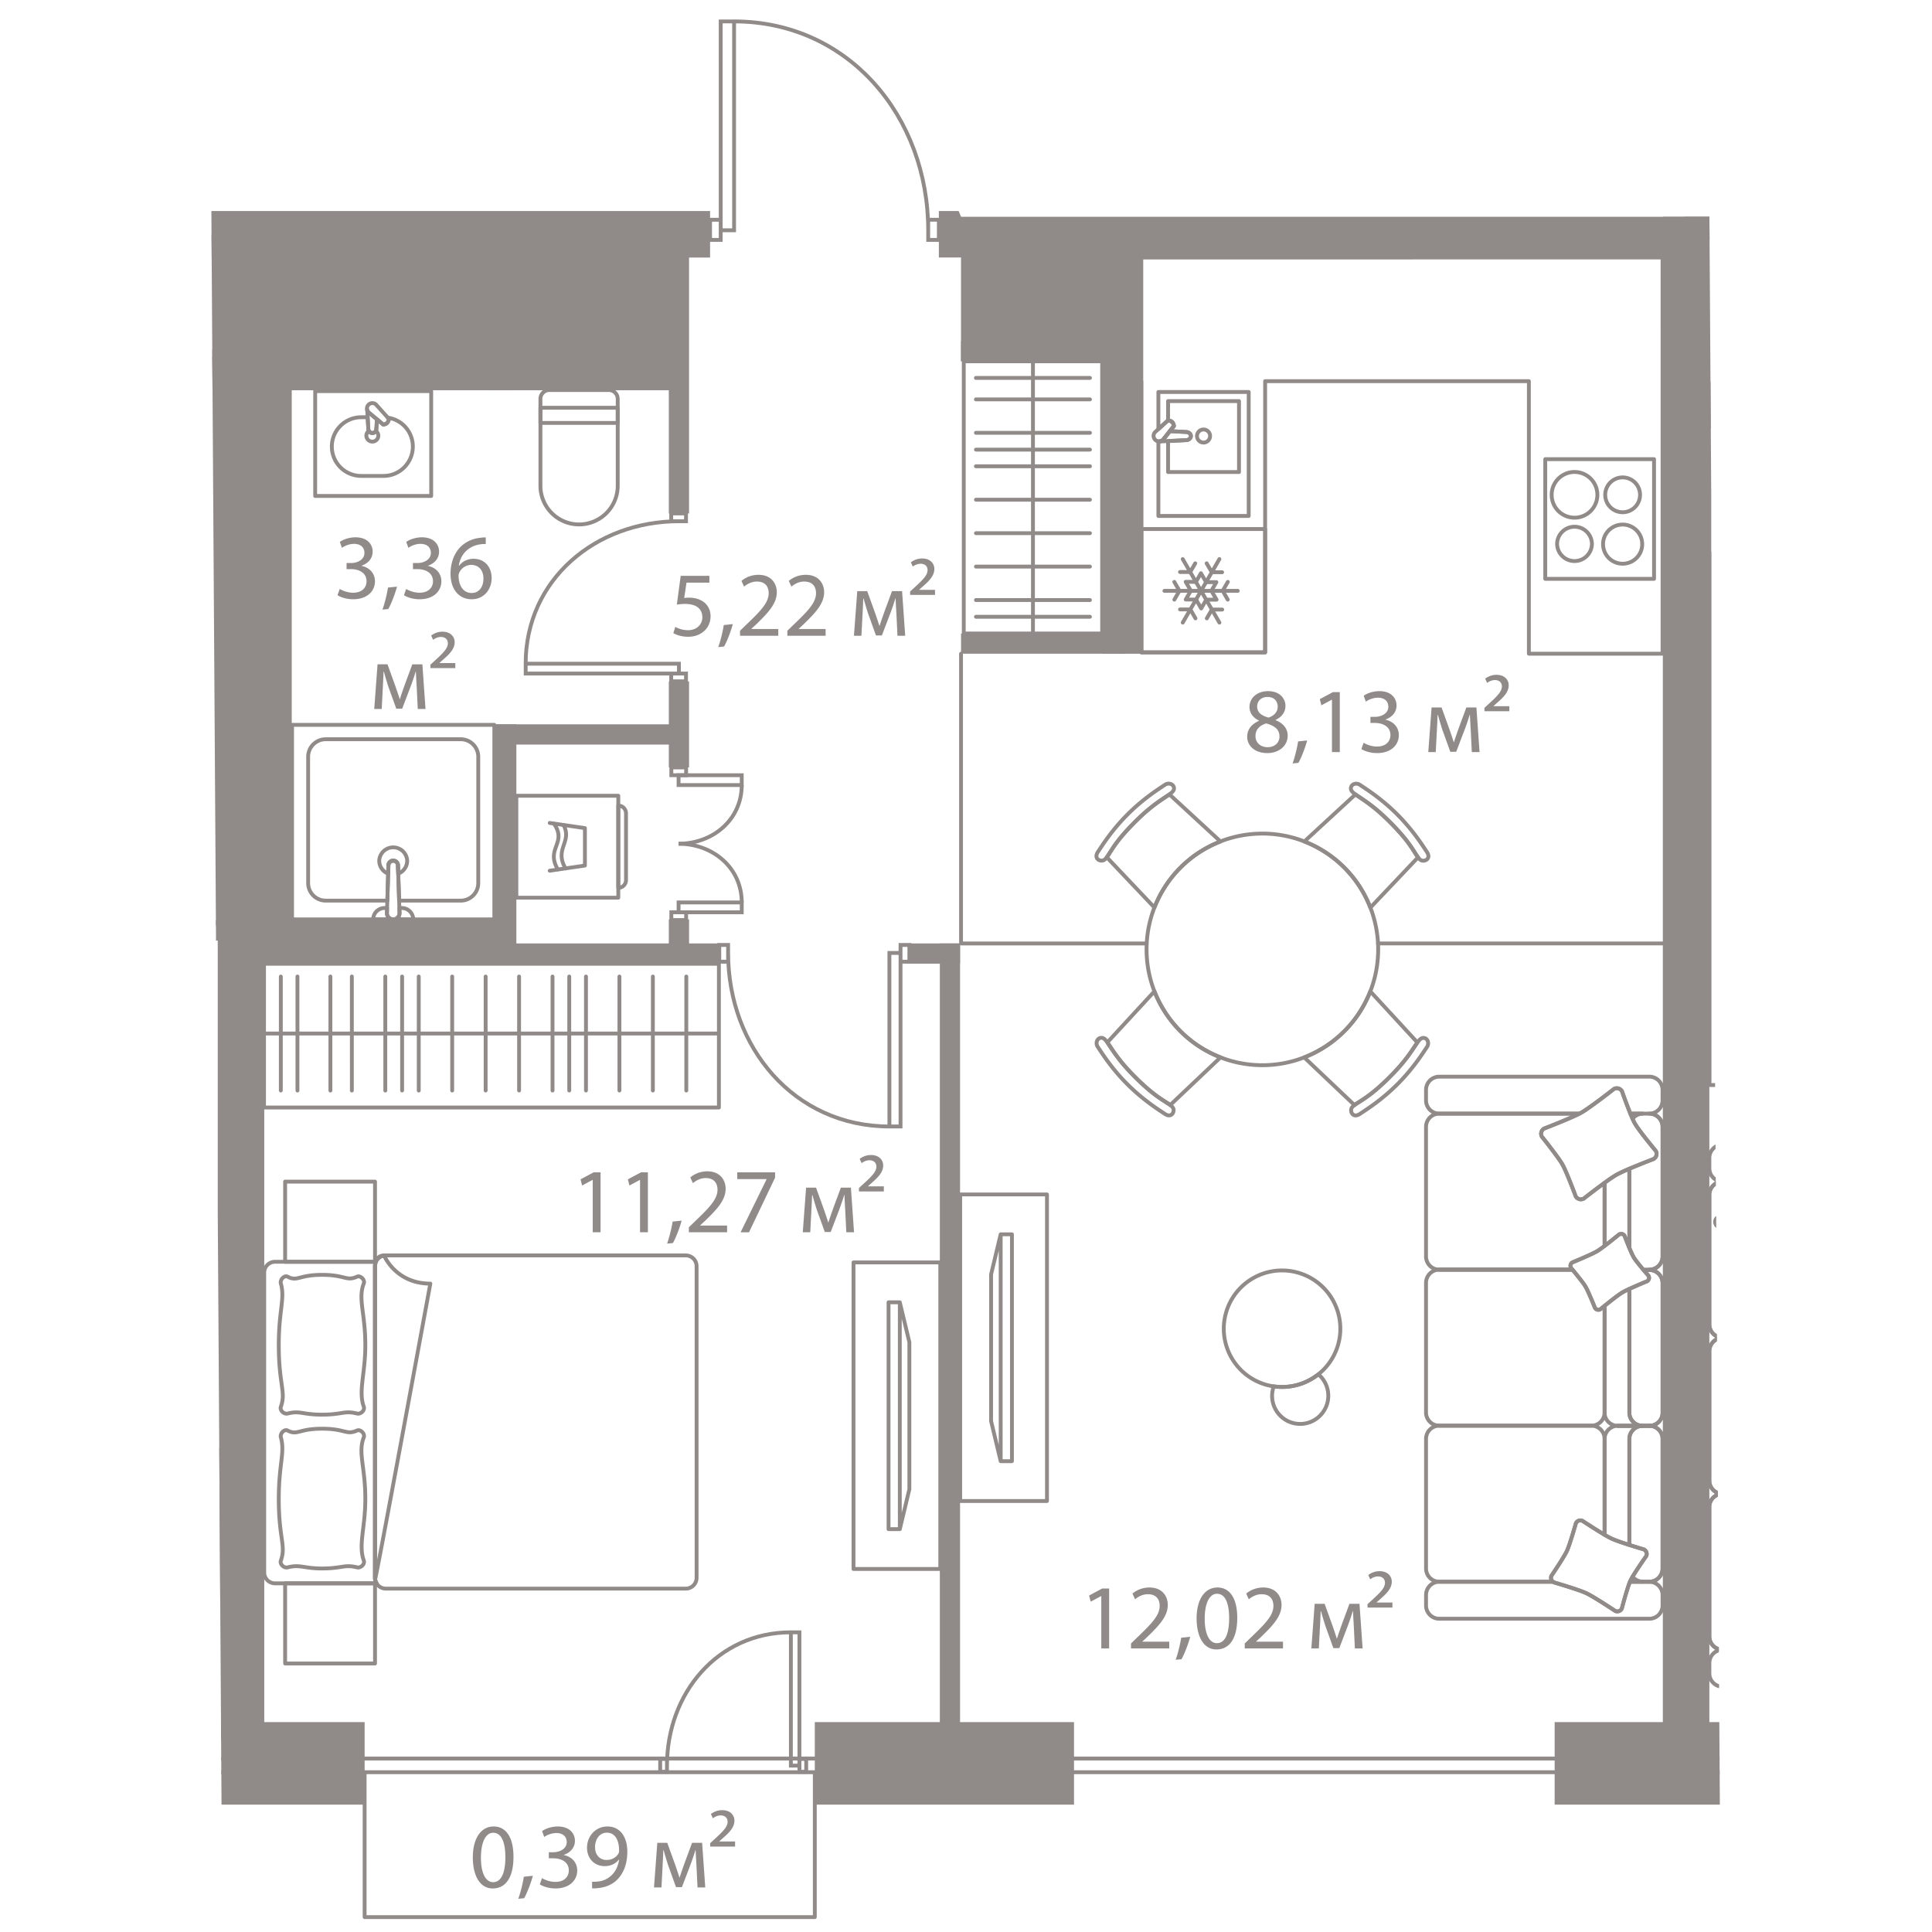 <svg version="1.1" xmlns="http://www.w3.org/2000/svg" xmlns:xlink="http://www.w3.org/1999/xlink" viewBox="156.861 131.722 98.168 125.659" width="200" height="200"><path d="m254.297 145.823.732 111.214-97.452.344c-.24-37.497-.478-74.994-.716-112.491l31.454-.13.758-13.038 11.094 1.3 5.46 12.802 48.67-.001Z" fill="none"></path><path d="m252.673 148.47.002 97.559-56.486.001-.077 10.383h-29.28v-10.31l-6.544-.072-.003-97.559 92.388-.002Z" fill="none"></path><clipPath id="a"><path d="m254.297 145.823.732 111.214-97.452.344c-.24-37.497-.478-74.994-.716-112.491l31.454-.13.758-13.038 11.094 1.3 5.46 12.802 48.67-.001Z" fill="none"></path></clipPath><g clip-path="url(#a)"><path d="M11.009 246.1h483.527v.889H11.009zm155.822.89h29.28v9.423h-29.28z" data-name="Окна" fill="none" stroke="#908a88" stroke-linecap="round" stroke-linejoin="round" stroke-width=".25"></path><path fill="none" stroke="#908a88" stroke-dasharray="0 0 0 0 0 0 0 0 0 0 0 0" stroke-linecap="round" stroke-linejoin="round" stroke-width=".249" d="M232.74 193.084h18.527m-45.645-18.844v18.845h12.066" data-name="Пунктир"></path><g data-name="Двери" fill="none" stroke="#908a88" stroke-miterlimit="10" stroke-width=".25"><path d="M203.487 146.697c0-7.375-5.171-13.582-12.625-13.582m-.872.001h.871v13.582h-.87zm13.497 12.898h.692v1.311h-.692zm-14.188.001h.691v1.31h-.691zm-2.026 19.609c-5.413 0-9.968 3.795-9.968 9.266m.001 0h9.968v.64h-9.968zm9.466-9.773h.962v.507h-.962zm0 10.413h.962v.507h-.962zm3.701 18.174c0 6.128 4.297 11.285 10.49 11.285m0-11.286h.724v11.285h-.724zm-11.065-.521h.575v1.09h-.575zm11.789 0h.575v1.09h-.575zm-14.436-6.582c2.23 0 4.108-1.564 4.108-3.818m-4.579-1.147h.962v.508h-.962z"></path><path d="M187.25 182.143h4.108v.64h-4.108zm.001 4.457c2.23 0 4.108 1.564 4.108 3.818m-4.579.64h.962v.507h-.962z"></path><path d="M187.25 190.419h4.109v.639h-4.109zm-.754 56.141c0-4.708 3.3-8.67 8.058-8.67m.001 0h.556v8.67h-.556zm-8.501 8.234h.442v.836h-.442z"></path><path d="M195.111 246.123h.441v.837h-.441z"></path></g><path fill="#908a88" d="M140.513 146.971h47.166v10.13h-47.166zm65.406.929h10.38v7.32h-10.38zm48.09-1.471h18.87v13.17h-18.87z" data-name="Техзоны"></path><g fill="#908a88" data-name="Стены"><path d="M141.803 154.454h15.644v2.636h-15.644zm18.129-.001h15.643v2.636h-15.643z"></path><path d="M175.065 148.179h1.316v8.91h-1.316z"></path><path d="M175.065 155.773h11.788v1.316h-11.788zm30.556-1.868h10.572v1.315H205.62zm-80.874 37.679h34.819v1.315h-34.819z"></path><path d="M155.64 154.931h2.4v36.976h-2.4zm4.05.36h2.4v36.616h-2.4zm15.695 23.542h1.315v14.968h-1.315zm11.231-31.053h1.316v17.337h-1.316zm29.416 0h1.315v26.46h-1.315zm-10.411 0h1.316v7.44h-1.316z"></path><path d="M205.622 172.925H216.3v1.315h-10.678z"></path><path d="M214.8 154.862h1.5v19.378h-1.5zm-28.183 21.178h1.315v5.595h-1.315zm17.626 17.045h1.315v51.055h-1.315zm-17.626-1.565h1.316v2.28h-1.316z"></path><path d="M175.384 178.833h11.89v1.315h-11.89zm.001 14.252h14.545v1.316h-14.545zm26.863 0h3.31v1.315h-3.31z"></path><path d="M159.9 191.52h16.365v2.88H159.9zm92.773-46.075h11.536v1.854h-11.536zm-124.154.002h60.78v3.025h-60.78z"></path><path d="M204.179 145.446h50.112v3.025H204.18zm48.507 11.08h13.563v3.025h-13.563z"></path><path d="M251.268 145.726h3.025V246.03h-3.025zm-93.99.765h3.025v98.392h-3.025z"></path><path d="M244.231 243.729h16.86v5.367h-16.86zm-48.12.001h16.86v5.368h-16.86zm-46.14.001h16.86v5.368h-16.86z"></path></g><g data-name="СУ" fill="#908a88"><path d="M183.417 157.668v5.653a2.64 2.64 0 0 1-2.637 2.636 2.64 2.64 0 0 1-2.64-2.636v-5.653c0-.388.316-.704.704-.704h3.87c.388 0 .703.316.703.704Zm-5.026 5.653a2.39 2.39 0 0 0 2.388 2.386 2.39 2.39 0 0 0 2.389-2.386v-5.653a.455.455 0 0 0-.454-.454h-3.87a.455.455 0 0 0-.453.455v5.652Z"></path><path d="M183.418 158.242v.987a.125.125 0 0 1-.125.125h-5.027a.125.125 0 0 1-.125-.124v-.988c0-.069.056-.125.125-.125h5.027c.068 0 .125.056.125.125Zm-.25.862v-.737h-4.777v.738h4.777Zm.287 24.374v6.63a.125.125 0 0 1-.125.125h-6.63a.125.125 0 0 1-.125-.125v-6.63c0-.068.056-.124.125-.124h6.63c.069 0 .125.056.125.124Zm-.25 6.505v-6.38h-6.38v6.38h6.38Z"></path><path d="M183.957 184.621v4.343a.628.628 0 0 1-.627.628.125.125 0 0 1-.125-.125v-5.348c0-.069.056-.125.125-.125.346 0 .627.281.627.627Zm-.502 4.7a.377.377 0 0 0 .252-.357v-4.343a.377.377 0 0 0-.252-.355v5.054Zm-2.171-3.737v2.433a.125.125 0 0 1-.107.124l-2.289.337a.124.124 0 0 1-.141-.105c-.013-.066.037-.132.105-.142l2.182-.322v-2.217l-2.182-.32a.124.124 0 0 1-.105-.143.124.124 0 0 1 .141-.105l2.289.336a.125.125 0 0 1 .107.124Z"></path><path d="M179.567 186.106c0 .251-.078.471-.156.687-.144.401-.28.78.09 1.405a.125.125 0 0 1-.045.171.126.126 0 0 1-.171-.044c-.425-.725-.258-1.2-.109-1.616.146-.407.271-.759-.132-1.342a.128.128 0 0 1 .032-.174.125.125 0 0 1 .174.032c.238.344.317.629.317.88Z"></path><path d="M180.06 185.997c0 .255-.075.48-.15.702-.14.418-.272.816.096 1.44.034.062.015.137-.044.172s-.137.015-.172-.044c-.424-.724-.26-1.214-.116-1.647.126-.378.235-.706-.017-1.182a.126.126 0 0 1 .052-.169.125.125 0 0 1 .169.052c.134.252.182.473.182.676Zm-4.668-7.13v12.654a.125.125 0 0 1-.125.125h-13.154a.125.125 0 0 1-.125-.125v-12.653c0-.07.056-.125.124-.125h13.155c.069 0 .125.055.125.124Zm-.25 12.529v-12.404h-12.905v12.404h12.905Z"></path><path d="M174.347 180.942v8.217c0 .698-.567 1.265-1.264 1.265h-4.007a.125.125 0 0 1-.125-.121l-.076-2.286c0-.107-.083-.19-.185-.19s-.186.083-.186.186l-.071 2.29a.125.125 0 0 1-.125.121h-4.01a1.266 1.266 0 0 1-1.265-1.264v-8.217c0-.697.567-1.265 1.264-1.265h8.786c.697 0 1.264.567 1.264 1.265Zm-5.15 9.232h3.886c.559 0 1.014-.455 1.014-1.015v-8.216c0-.56-.455-1.015-1.014-1.015h-8.786c-.56 0-1.015.455-1.015 1.015v8.217c0 .56.456 1.014 1.015 1.014h3.89l.067-2.165a.435.435 0 0 1 .871.004l.072 2.161Zm.919 1.346a.125.125 0 0 1-.125.126h-1.298a.125.125 0 0 1 0-.25c.077 0 .15-.031.204-.087a.313.313 0 0 0 .08-.208l-.01-.317a.136.136 0 0 1 .035-.09.125.125 0 0 1 .09-.039h.158c.478 0 .866.388.866.866Zm-.97-.124h.707a.617.617 0 0 0-.603-.491h-.029l.006.188a.545.545 0 0 1-.082.303Zm-.044-.299v-.003.003Z"></path><path d="M168.818 191.52a.125.125 0 0 1-.125.126h-1.304a.125.125 0 0 1-.125-.125c0-.478.388-.866.865-.866h.164c.034 0 .066.014.09.038a.144.144 0 0 1 .035.091l-.01.318a.271.271 0 0 0 .08.207.282.282 0 0 0 .205.087c.069 0 .125.056.125.125Zm-1.292-.124h.714a.583.583 0 0 1-.082-.301l.006-.19h-.035a.617.617 0 0 0-.603.49Zm2.198-3.694c0 .426-.26.803-.66.96a.125.125 0 0 1-.171-.113l-.018-.532c0-.107-.083-.19-.185-.19s-.186.083-.186.186l-.016.536a.124.124 0 0 1-.057.1.125.125 0 0 1-.114.013 1.026 1.026 0 0 1-.661-.96 1.035 1.035 0 0 1 2.068 0Zm-.588.64a.771.771 0 0 0 .338-.64.785.785 0 0 0-1.568 0c0 .26.128.497.338.64l.01-.333a.435.435 0 0 1 .871.004l.011.329Z"></path><path d="M169.227 191.11a.532.532 0 0 1-.534.536.53.53 0 0 1-.385-.163.52.52 0 0 1-.15-.388l.096-3.086a.435.435 0 0 1 .871.002l.102 3.083v.017Zm-.819.002a.28.28 0 0 0 .08.197.283.283 0 0 0 .41 0 .313.313 0 0 0 .08-.208l-.103-3.084c-.003-.092-.081-.19-.185-.19a.185.185 0 0 0-.186.186l-.096 3.09v.009Zm2.878-33.95v6.818a.125.125 0 0 1-.125.125h-7.546a.125.125 0 0 1-.125-.125v-6.818c0-.068.056-.125.125-.125h7.546c.069 0 .125.056.125.125Zm-.25 6.693v-6.568h-7.296v6.568h7.296Z"></path><path d="M170.092 160.768a2.036 2.036 0 0 1-2.033 2.034h-1.452a2.036 2.036 0 0 1-2.034-2.034c0-1.12.912-2.033 2.034-2.033h.42c.066 0 .12.051.125.118l.046.767c0 .082.06.144.136.144a.136.136 0 0 0 .134-.136l.04-.64a.124.124 0 0 1 .205-.089l.369.305c.035-.006.086-.023.124-.06s.059-.095.07-.139l-.03-.033a.122.122 0 0 1-.017-.143.125.125 0 0 1 .129-.064 2.015 2.015 0 0 1 1.734 2.003Zm-5.269 0c0 .984.8 1.784 1.784 1.784h1.452c.983 0 1.783-.8 1.783-1.784 0-.818-.544-1.51-1.32-1.715a.557.557 0 0 1-.14.268.516.516 0 0 1-.338.139.123.123 0 0 1-.081-.029l-.22-.183-.025.388a.383.383 0 0 1-.384.377.386.386 0 0 1-.386-.385l-.039-.643h-.302c-.983 0-1.784.8-1.784 1.783Z"></path><path d="M167.847 160.057a.51.51 0 0 1-.15.363.516.516 0 0 1-.879-.364c0-.16.078-.31.214-.41a.124.124 0 0 1 .102-.02.125.125 0 0 1 .083.064.132.132 0 0 0 .117.073.135.135 0 0 0 .116-.073.126.126 0 0 1 .082-.064.127.127 0 0 1 .102.022c.136.1.213.249.213.408v.001Zm-.78 0a.265.265 0 0 0 .53 0 .24.24 0 0 0-.033-.123.378.378 0 0 1-.462 0 .237.237 0 0 0-.034.122Z"></path><path d="M167.758 158.995v.008l-.04.63a.386.386 0 0 1-.77-.005l-.076-1.263c-.012-.06.044-.123.109-.132a.125.125 0 0 1 .138.1c.008.04.028.096.073.135l.52.431c.03.024.046.06.046.096Zm-.612-.241.052.866c0 .082.06.143.136.143a.136.136 0 0 0 .134-.135v-.008l.036-.569-.358-.297Z"></path><path d="M168.535 158.967v.01a.6.6 0 0 1-.153.344.512.512 0 0 1-.339.138.126.126 0 0 1-.08-.029l-.93-.77a.472.472 0 0 1-.176-.365.48.48 0 0 1 .48-.48c.14 0 .273.065.366.177l.8.892c.02.023.032.052.032.083Zm-.453.237c.035-.006.086-.023.124-.06s.059-.095.07-.139l-.763-.85a.227.227 0 0 0-.176-.09.23.23 0 0 0-.23.23c0 .09.054.146.085.173l.89.736Z"></path></g><g data-name="Мебель new" fill="none" stroke="#908a88" stroke-linecap="round" stroke-linejoin="round" stroke-width=".25"><path d="M205.8 155.22h9v17.705h-9zm4.5 17.705V155.22m3.707 1.082h-7.416m7.416 1.396h-7.416m7.416 4.351h-7.416m7.416-2.176h-7.415m7.413 4.351h-7.411m7.411 2.176h-7.411m7.411 2.174h-7.411m7.411 2.176h-7.411m7.411 1.087h-7.411m7.411-10.871h-7.411m18.629 24.974a7.532 7.532 0 1 0-.004 15.064 7.532 7.532 0 0 0 .004-15.065m-10.644 1.714h0c.248.111.4.025.59-.264.337-.514.632-1.073 1.775-2.214 1.064-1.065 1.714-1.425 2.215-1.776.263-.184.372-.325.287-.523-.087-.194-.367-.239-.546-.12-.455.304-1.424.914-2.442 1.932-1.014 1.013-1.628 1.984-1.932 2.441-.12.179-.156.399.053.524"></path><path d="m218.203 190.75-3.103-3.273c.02-.028.04-.05.063-.083.337-.513.633-1.072 1.775-2.214 1.064-1.064 1.714-1.425 2.215-1.775l.022-.017 3.324 3.066a7.544 7.544 0 0 0-4.296 4.297h0v0Zm12.835 13.37h0c-.111-.247-.024-.4.265-.588.514-.338 1.073-.633 2.215-1.775 1.065-1.063 1.426-1.713 1.776-2.214.185-.262.326-.371.524-.287.194.088.238.368.12.546-.305.456-.915 1.424-1.934 2.442-1.013 1.013-1.984 1.626-2.442 1.93-.178.12-.399.156-.524-.053"></path><path d="m227.942 200.495 3.273 3.105c.028-.02.049-.04.082-.063.514-.337 1.073-.632 2.215-1.774 1.065-1.063 1.426-1.713 1.776-2.214.006-.008.012-.013.018-.022l-3.065-3.326a7.544 7.544 0 0 1-4.299 4.294v0Zm-8.54 3.623h0c.111-.248.025-.4-.264-.59-.514-.337-1.073-.633-2.215-1.775-1.064-1.064-1.424-1.714-1.775-2.215-.184-.263-.325-.372-.523-.288-.194.088-.239.368-.12.546.304.456.914 1.425 1.932 2.443 1.013 1.013 1.984 1.628 2.441 1.932.179.12.399.156.524-.053"></path><path d="m222.5 200.494-3.274 3.103c-.028-.02-.05-.041-.083-.063-.513-.338-1.072-.633-2.214-1.775-1.064-1.064-1.425-1.714-1.775-2.215l-.017-.022 3.066-3.325a7.544 7.544 0 0 0 4.297 4.297h0v0h0Zm13.37-12.835h0c-.249.11-.4.024-.59-.265-.337-.514-.632-1.073-1.774-2.215-1.063-1.065-1.713-1.426-2.214-1.776-.262-.185-.371-.326-.287-.524.088-.194.367-.238.546-.12.456.304 1.424.915 2.442 1.934 1.012 1.013 1.626 1.984 1.93 2.442.12.178.156.399-.053.523"></path><path d="m232.244 190.755 3.105-3.273c-.02-.028-.04-.049-.063-.082-.337-.514-.632-1.073-1.774-2.215-1.063-1.065-1.713-1.426-2.214-1.777l-.022-.017-3.326 3.064a7.544 7.544 0 0 1 4.294 4.3h0v0Zm-3.062 24.708a3.79 3.79 0 1 1-5.36 5.36 3.79 3.79 0 0 1 5.36-5.36"></path><path d="M228.973 221.21c-.038-.037-.08-.064-.12-.097a3.781 3.781 0 0 1-2.89.777 1.824 1.824 0 0 0 3.01 1.906 1.828 1.828 0 0 0 0-2.586Zm20.977-17.057h-.793c.047.116.093.224.137.323a.846.846 0 0 1 .657-.323h0Zm-1.53 7.859a.26.26 0 0 1 .36.09s.15.4.31.785v-5.147a9.737 9.737 0 0 0-.84.392 9.832 9.832 0 0 0-.77.52v4.105c.435-.329.94-.745.94-.745h0Zm2.83-6.997v8.426a.862.862 0 0 1-.86.862h0c.475 0 .86-.386.86-.862v-8.426a.861.861 0 0 0-.86-.862h0c.474 0 .86.386.86.862Z"></path><path d="M249.294 204.476c.055.124.108.235.152.312.275.486 1.365 1.792 1.365 1.792a.385.385 0 0 1-.144.525s-.851.325-1.577.635v5.147c.104.249.213.492.289.619.108.18.388.524.618.797h.393c.475 0 .86-.386.86-.862v-8.426a.861.861 0 0 0-.86-.862h-.44a.846.846 0 0 0-.656.323h0Zm-13.429-1.865v.68c0 .477.386.862.862.862h9.116c.038-.02.086-.042.117-.06.567-.321 2.126-1.542 2.126-1.542a.386.386 0 0 1 .525.146s.283.812.546 1.456h1.232c.475 0 .86-.386.86-.862v-.68a.861.861 0 0 0-.86-.862h-13.662a.862.862 0 0 0-.862.862h0Zm8.159 31.599s.803-1.183 1.002-1.61c.198-.426.586-1.802.586-1.802a.324.324 0 0 1 .432-.157s.829.548 1.436.905v-6.237a.861.861 0 0 0-.86-.86s0 0 0 0h-9.893 0a.862.862 0 0 0-.861.862v8.427a.86.86 0 0 0 .862.861h7.398a.32.32 0 0 1-.102-.39h0Z"></path><path d="M246.62 224.45h0a.861.861 0 0 0 .86-.859v-6.937c-.157.127-.269.22-.269.22a.26.26 0 0 1-.359-.09s-.425-1.068-.62-1.392c-.152-.255-.636-.844-.84-1.089h-8.665l-.009-.001a.86.86 0 0 0-.853.86v8.426c0 .476.386.862.862.862h9.893Zm0 0h0-9.893 9.893z"></path><path d="m245.39 214.3-.093-.11a.261.261 0 0 1 .09-.36s1.24-.51 1.62-.737c.113-.069.287-.195.473-.335v-4.105a52.346 52.346 0 0 0-1.354 1.025.385.385 0 0 1-.525-.145s-.59-1.59-.864-2.075c-.275-.485-1.337-1.808-1.337-1.808a.386.386 0 0 1 .145-.525s1.637-.63 2.298-.972h-9.116a.862.862 0 0 0-.862.862v8.427a.86.86 0 0 0 .853.86l.009-.002h8.662v0h0Zm2.09-1.542h0v-4.105h0v4.105z"></path><path d="m245.392 214.303-.003-.003h-8.662l-.009.002.009.001h8.665zm2.903 10.156a.856.856 0 0 0-.815.85v6.237c.179.105.34.196.453.248.236.11.716.272 1.158.413v-6.896c0-.443.337-.794.767-.843h-1.516c-.017 0-.03-.008-.047-.01h0Zm1.002 9.819a3.257 3.257 0 0 0-.136.248l-.03.073h.82a.846.846 0 0 1-.654-.32h0Zm1.953-8.968v8.427a.861.861 0 0 1-.86.862h0a.862.862 0 0 0 .861-.862v-8.426a.857.857 0 0 0-.814-.852s0 0 0 0a.856.856 0 0 1 .814.852h0Zm-3.77 0v6.235h0v-6.237zm0-8.656v6.954c0 .459.362.825.815.85.016 0 .03-.009.047-.009h1.516a.851.851 0 0 1-.767-.842v-8.052a5.691 5.691 0 0 0-.468.236c-.257.154-.81.593-1.142.863h0Zm3.77-1.474v8.427c0 .46-.361.826-.813.852h0a.856.856 0 0 0 .814-.852v-8.427a.86.86 0 0 0-.861-.86h0a.86.86 0 0 1 .86.86h0Z"></path><path d="M248.295 224.459c.016 0 .03.01.047.01h1.516c.016-.003.03-.01.047-.01-.017-.001-.031-.008-.047-.01h-1.516c-.017 0-.03.009-.047.01h0Zm2.142 0h0zm-.192-9.404s-.651.267-1.154.5v8.053a.85.85 0 0 0 .767.841h.532c.017 0 .03.009.047.01a.856.856 0 0 0 .814-.851v-8.428a.86.86 0 0 0-.861-.86h-.38l.325.377a.262.262 0 0 1-.09.358h0Z"></path><path d="M249.951 224.45h-.093c.016.001.03.008.047.009.016-.001.03-.01.046-.01Zm.486.009c-.017-.001-.03-.01-.047-.01h0c.016 0 .03.009.047.01h0Zm.813 9.278v-8.426a.856.856 0 0 0-.813-.852c-.017 0-.03.01-.047.01h-.532a.852.852 0 0 0-.767.842v6.896c.494.159.941.29.941.29.163.077.233.27.157.433 0 0-.589.833-.892 1.348a.844.844 0 0 0 .655.321h.438c.475 0 .86-.386.86-.862h0Z"></path><path d="M250.39 224.468c.017 0 .03-.008.047-.01h0c-.017.002-.03.01-.047.01h0v0Zm-.532 0h.093c-.016 0-.03-.008-.046-.01-.017.002-.03.008-.047.01Z"></path><path d="M249.951 224.468h.439c.016 0 .03-.008.047-.01-.017 0-.03-.009-.047-.009h-.439c-.016 0-.03.009-.046.01.016 0 .03.01.046.01Zm-1.781 12.031s-1.39-.926-1.888-1.158c-.498-.232-2.1-.7-2.1-.7-.02-.01-.035-.026-.052-.039h-7.402a.861.861 0 0 0-.862.861v.682c0 .476.386.861.862.861h13.662c.475 0 .86-.386.86-.862v-.681a.861.861 0 0 0-.86-.86h-1.26c-.202.487-.53 1.738-.53 1.738a.325.325 0 0 1-.43.158h0Zm-4.625-31.374s1.847-.71 2.415-1.032c.567-.321 2.126-1.542 2.126-1.542a.386.386 0 0 1 .525.146s.559 1.606.834 2.091c.276.486 1.366 1.792 1.366 1.792a.385.385 0 0 1-.144.525s-1.85.705-2.417 1.027c-.568.322-2.124 1.546-2.124 1.546a.385.385 0 0 1-.525-.145s-.59-1.59-.864-2.075c-.275-.485-1.337-1.808-1.337-1.808a.386.386 0 0 1 .145-.525m1.842 8.705s1.24-.51 1.62-.737c.379-.228 1.414-1.08 1.414-1.08a.26.26 0 0 1 .358.09s.405 1.079.6 1.403c.194.325.956 1.19.956 1.19a.262.262 0 0 1-.09.359s-1.242.508-1.622.736c-.378.227-1.412 1.083-1.412 1.083a.26.26 0 0 1-.359-.09s-.425-1.068-.62-1.392c-.194-.325-.935-1.203-.935-1.203a.26.26 0 0 1 .09-.358"></path><path d="M246.044 230.641s1.391.92 1.89 1.153c.498.232 2.098.704 2.098.704.163.076.233.27.157.432 0 0-.829 1.17-1.027 1.596-.199.426-.561 1.815-.561 1.815a.325.325 0 0 1-.432.158s-1.389-.926-1.887-1.158c-.498-.232-2.1-.7-2.1-.7a.324.324 0 0 1-.158-.432s.803-1.182 1.002-1.609c.198-.426.586-1.802.586-1.802a.324.324 0 0 1 .432-.157m8.249-21.205v8.427a.86.86 0 0 0 .861.861h0a.861.861 0 0 1-.86-.861l-.001-8.427a.86.86 0 0 1 .86-.861h0a.861.861 0 0 0-.86.861Z"></path><path d="M256.249 208.898a3.904 3.904 0 0 1-.151.312c-.276.486-1.366 1.791-1.366 1.791a.385.385 0 0 0 .145.526s.85.325 1.576.634v5.148a5.787 5.787 0 0 1-.288.618c-.108.18-.388.524-.618.797h-.393a.861.861 0 0 1-.86-.861v-8.427a.86.86 0 0 1 .86-.861h.438c.27 0 .5.13.657.323v0h0Zm13.429-1.866v.68a.862.862 0 0 1-.861.862H259.7c-.038-.02-.086-.042-.117-.06-.567-.32-2.125-1.542-2.125-1.542a.386.386 0 0 0-.526.146s-.283.812-.546 1.457h-1.232a.861.861 0 0 1-.86-.862v-.68c0-.476.385-.862.86-.862h13.662c.476 0 .862.385.862.861h0Zm-15.384 22.7v8.427c0 .476.386.862.86.862h0a.861.861 0 0 1-.86-.862v-8.427c0-.459.361-.826.813-.852 0 0 0 0 0 0a.856.856 0 0 0-.813.852h0Zm-.001-10.131v8.428c0 .46.363.826.815.851h0a.856.856 0 0 1-.815-.851v-8.428a.86.86 0 0 1 .86-.86h.001a.86.86 0 0 0-.86.86h0Z"></path><path d="M255.3 219.476s.65.267 1.153.5v8.053a.851.851 0 0 1-.767.842h-.532c-.016 0-.03.008-.046.01a.856.856 0 0 1-.814-.852v-8.428a.86.86 0 0 1 .86-.86h.379c-.178.211-.324.377-.324.377a.262.262 0 0 0 .09.358v0h0Z"></path><path d="M254.294 238.159v-8.427c0-.459.362-.826.814-.852.016.001.03.01.046.01h.532c.43.048.767.4.768.842v6.897c-.495.158-.942.29-.942.29a.325.325 0 0 0-.157.433s.59.832.893 1.348a.846.846 0 0 1-.655.32h-.438a.861.861 0 0 1-.861-.861h0Zm3.082 2.761s1.389-.926 1.887-1.157c.498-.232 2.1-.701 2.1-.701.02-.01.035-.026.052-.039h7.402c.476 0 .862.386.862.86v.682a.862.862 0 0 1-.862.862h-13.662a.861.861 0 0 1-.86-.861v-.682a.86.86 0 0 1 .86-.86h1.26c.202.487.53 1.738.53 1.738a.325.325 0 0 0 .43.158h0v0Zm4.622-31.374s-1.847-.71-2.415-1.032c-.567-.32-2.125-1.542-2.125-1.542a.386.386 0 0 0-.526.146s-.559 1.607-.834 2.092c-.276.486-1.366 1.791-1.366 1.791a.385.385 0 0 0 .145.526s1.85.704 2.417 1.026c.568.322 2.123 1.547 2.123 1.547.185.105.42.04.526-.145 0 0 .589-1.591.863-2.076.276-.485 1.338-1.808 1.338-1.808a.386.386 0 0 0-.146-.525m-101.711-15.138h29.587v9.346h-29.587zm29.587 4.535-29.587.001m4.318-3.708v7.416m1.395-7.416.001 7.416m4.35-7.416v7.416m-2.175-7.415v7.415m4.351-7.414v7.411m2.175-7.411v7.411m2.175-7.411v7.411m2.175-7.411v7.411m2.176-7.411v7.411m2.175-7.411v7.411m2.175-7.411v7.411m2.175-7.411v7.411m-7.613-7.411v7.411m-10.871-7.41v7.41m-6.807-7.413v7.416m-1.082-7.413v7.41m.28 32.055h5.847v5.213h-5.846zm0-26.126h5.847v5.213h-5.847zm26.762 25.765v-20.264a.704.704 0 0 0-.704-.703H168.21a.704.704 0 0 0-.703.704v20.263c0 .389.315.704.704.704h19.508a.704.704 0 0 0 .703-.704"></path><path d="M167.507 234.343c0 .135.048.254.114.361h-6.617a.704.704 0 0 1-.704-.703v-19.508c0-.389.315-.704.703-.704h6.57a.692.692 0 0 0-.066.29v20.264h0Z"></path><path d="M171.105 215.21c-2.268 0-3.01-1.834-3.01-1.834a.59.59 0 0 0-.588.59v20.492c0 .325 3.598-19.249 3.598-19.249m-4.327-.012c-.395 1.002.099 1.917.099 4.012 0 1.877-.468 2.995-.099 4.01.083.23-.204.5-.44.44-.834-.208-.953.073-2.276.073s-1.396-.28-2.24-.072c-.236.059-.523-.211-.44-.44.349-.97-.135-1.426-.135-4.011 0-2.302.416-3.01.135-4.011-.067-.235.224-.553.44-.44.651.34.694-.118 2.24-.118 1.53 0 1.573.437 2.276.117.221-.1.53.215.44.44m0 10.006c-.395 1.002.099 1.917.099 4.011 0 1.878-.467 2.995-.098 4.011.082.23-.205.5-.44.44-.834-.208-.953.072-2.277.072-1.213 0-1.395-.28-2.24-.072-.236.06-.523-.21-.44-.44.349-.97-.135-1.426-.135-4.01 0-2.303.416-3.01.135-4.012-.066-.234.224-.552.44-.44.652.34.694-.117 2.24-.117 1.531 0 1.573.436 2.276.117.221-.1.53.214.44.44m76.842-63.616h7.076v7.784h-7.076z"></path><path d="M247.38 167.114a1.273 1.273 0 1 0 2.546 0 1.273 1.273 0 0 0-2.547 0m.141-3.208a1.133 1.133 0 1 0 2.266 0 1.133 1.133 0 0 0-2.266 0m-3.483 0a1.486 1.486 0 1 1 2.973 0 1.486 1.486 0 0 1-2.973 0m.353 3.208a1.133 1.133 0 1 1 2.266.001 1.133 1.133 0 0 1-2.265 0m-27.044-.985h8.054v8.024h-8.054zm5.079 1.956-2.384 4.13m0-4.13 2.385 4.13m1.192-2.066h-4.769"></path><path d="m221.597 168.361.335.58h.67m-2.736 2.419h.67l.335.58m-1.374-1.218.331-.573-.335-.58m3.477 1.153-.331-.573.335-.58m-3.109-.644.663.003.327-.566m-.287 1.781-.33.573h.67l.334.58.332-.572h.67l-.34-.573.327-.566h-.67l-.335-.58-.326.565-.667-.007.335.58zm1.04 1.798.331-.573h.67m-4.102-10.935a.363.363 0 0 1-.362-.363c0-.112.054-.209.133-.275l.81-.737s.167.015.27.12a.407.407 0 0 1 .105.256l-.68.865a.357.357 0 0 1-.276.134"></path><path d="M224.332 157.217v8.062h-5.874v-4.856c.016.002.032.01.05.01a.357.357 0 0 0 .274-.134l.681-.865s-.001-.153-.105-.256a.486.486 0 0 0-.27-.12l-.63.574v-2.415h5.874Z"></path><path d="M223.701 157.81v4.613h-4.613v-2.014l1.163-.059c.177 0 .321-.119.321-.265 0-.147-.144-.266-.32-.266l-1.048-.055.26-.33s-.002-.153-.106-.256a.49.49 0 0 0-.27-.12v-1.248h4.613Z"></path><path d="m219.204 159.764 1.047.055c.177 0 .321.12.321.266 0 .146-.144.265-.32.265l-1.648.083c-.022 0-.04-.007-.061-.009a.359.359 0 0 0 .24-.125l.42-.535h0Zm2.191.743a.424.424 0 1 0 0-.85.424.424 0 0 0 0 .85"></path><path d="M217.36 148.471h-.013v8.042h.012v17.641h8.042v-17.641h17.154v17.726h8.695v-17.727l-.001-8.042h-8.694l-17.154.001h0-8.042 0zm37.443 35.807h7.076v7.784h-7.076z"></path><path d="M254.292 167.64h.013v34.653h8.042v-33.994h9.275v-8.702h-9.276 0-8.042 0-.012v8.042zm-103.38 58.371h6.418v15.02h-6.418zm-14.182-4.859h19.585a.704.704 0 0 0 .703-.704v-19.507a.704.704 0 0 0-.704-.704H136.73a.704.704 0 0 0-.704.704v19.508c0 .388.316.703.705.703"></path><path d="M155.185 203.835c0-2.268 1.833-3.01 1.833-3.01a.59.59 0 0 0-.59-.588h-19.812c-.326 0 18.569 3.598 18.569 3.598m50.382 5.574h5.645v19.94h-5.645z"></path><path d="M208.933 212.003h-.733l-.622 2.603v9.55l.623 2.602h.732v-14.755zm-.733 0 .001 14.755m-9.573-12.928h5.645v19.94h-5.645z"></path><path d="M200.907 216.425h.732l.623 2.602v9.55l-.622 2.602h-.733v-14.754zm.733 0v14.754"></path></g><path d="M176.513 252.491c0 1.326-.492 2.057-1.355 2.057-.762 0-1.278-.714-1.29-2.003 0-1.307.564-2.027 1.356-2.027.821 0 1.289.731 1.289 1.973Zm-2.117.06c0 1.014.312 1.589.792 1.589.54 0 .797-.63.797-1.625 0-.96-.246-1.589-.792-1.589-.461 0-.797.564-.797 1.625Zm2.43 2.669a8.56 8.56 0 0 0 .36-1.434l.588-.06c-.138.51-.402 1.176-.57 1.458l-.378.036Zm1.542-1.344c.15.096.498.246.864.246.677 0 .887-.431.88-.756-.005-.545-.497-.779-1.006-.779h-.294v-.395h.294c.383 0 .87-.199.87-.66 0-.312-.199-.588-.684-.588a1.44 1.44 0 0 0-.78.257l-.138-.383c.204-.15.6-.3 1.02-.3.767 0 1.115.456 1.115.93 0 .402-.24.744-.72.917v.012c.48.096.87.456.87 1.001 0 .624-.486 1.17-1.422 1.17-.437 0-.82-.138-1.013-.264l.144-.408Zm3.258.234c.114.012.246 0 .426-.018a1.47 1.47 0 0 0 .815-.378c.258-.233.444-.575.516-1.037h-.018c-.216.264-.528.42-.917.42-.702 0-1.152-.528-1.152-1.193 0-.739.534-1.386 1.332-1.386s1.289.647 1.289 1.643c0 .858-.288 1.457-.672 1.83-.3.293-.714.473-1.133.521a2.45 2.45 0 0 1-.486.03v-.431Zm.192-2.243c0 .486.294.828.75.828.353 0 .63-.174.767-.408a.347.347 0 0 0 .048-.192c0-.665-.246-1.175-.797-1.175-.45 0-.768.396-.768.947Zm4.05-.287h.647l.528 1.462c.072.217.198.57.264.798h.012c.066-.216.228-.678.342-.995l.468-1.266h.653l.204 2.903h-.503l-.067-1.385c-.017-.313-.042-.684-.054-1.038h-.018c-.078.264-.155.498-.318.942l-.557 1.463h-.384l-.516-1.433a23.66 23.66 0 0 1-.288-.965h-.024c-.011.341-.03.725-.047 1.043l-.072 1.373h-.486l.216-2.903Zm3.438.024.378-.348c.497-.456.756-.738.756-1.044 0-.227-.144-.414-.456-.414-.21 0-.39.103-.504.187l-.126-.277a1.2 1.2 0 0 1 .732-.252c.563 0 .797.36.797.678 0 .456-.342.786-.797 1.182l-.186.168v.011h1.025v.33h-1.62v-.221Zm25.439-16.073h-.012l-.678.366-.102-.402.852-.456h.45v3.899h-.51v-3.407Zm1.933 3.407v-.324l.413-.402c.996-.947 1.446-1.451 1.452-2.039 0-.395-.192-.762-.774-.762-.354 0-.648.18-.828.33l-.167-.372c.27-.227.653-.395 1.103-.395.84 0 1.193.575 1.193 1.133 0 .72-.522 1.301-1.343 2.092l-.312.289v.011h1.751v.439h-2.488Zm2.904.737c.131-.353.293-.995.359-1.434l.588-.06c-.138.51-.402 1.177-.57 1.458l-.377.036Zm4.006-2.728c0 1.325-.492 2.056-1.355 2.056-.762 0-1.277-.713-1.29-2.003 0-1.306.564-2.026 1.356-2.026.821 0 1.289.731 1.289 1.973Zm-2.117.06c0 1.013.312 1.589.792 1.589.54 0 .797-.63.797-1.625 0-.96-.245-1.59-.791-1.59-.462 0-.798.565-.798 1.625Zm2.604 1.931v-.324l.414-.402c.995-.947 1.445-1.451 1.451-2.039 0-.395-.192-.762-.773-.762-.354 0-.648.18-.828.33l-.168-.372c.27-.227.654-.395 1.104-.395.839 0 1.193.575 1.193 1.133 0 .72-.522 1.301-1.343 2.092l-.312.289v.011h1.75v.439h-2.488Zm4.548-2.903h.648l.527 1.463c.072.216.198.57.264.798h.012c.066-.216.228-.678.342-.996l.468-1.265h.654l.203 2.903h-.503l-.067-1.386c-.017-.312-.042-.684-.053-1.037h-.018c-.078.264-.156.498-.318.941l-.558 1.463h-.384l-.515-1.432c-.09-.277-.216-.697-.288-.966h-.024c-.012.342-.03.725-.048 1.044l-.072 1.373h-.486l.216-2.903Zm3.438.024.378-.348c.498-.456.756-.737.756-1.043 0-.228-.144-.414-.456-.414-.21 0-.39.102-.504.186l-.126-.276a1.2 1.2 0 0 1 .732-.252c.563 0 .797.36.797.678 0 .455-.342.785-.797 1.182l-.186.167v.012h1.025v.33h-1.619v-.222Zm-7.827-56.41c0-.493.294-.84.774-1.044l-.006-.018c-.432-.204-.618-.54-.618-.876 0-.617.522-1.037 1.205-1.037.756 0 1.134.474 1.134.959 0 .33-.162.684-.642.912v.018c.486.192.786.534.786 1.008 0 .677-.582 1.132-1.325 1.132-.816 0-1.308-.485-1.308-1.054Zm2.1-.025c0-.473-.331-.7-.858-.851-.456.132-.702.431-.702.803-.018.396.282.744.78.744.473 0 .78-.294.78-.696Zm-1.452-1.949c0 .39.294.6.744.72.335-.114.593-.354.593-.707 0-.313-.186-.636-.66-.636-.437 0-.677.287-.677.623Zm2.304 3.7c.132-.353.294-.995.36-1.433l.588-.06c-.138.51-.402 1.176-.57 1.457l-.378.036Zm2.561-4.143h-.012l-.677.365-.102-.401.851-.457h.45v3.899h-.51v-3.406Zm2.059 2.8c.15.096.498.246.864.246.677 0 .887-.432.88-.755-.005-.546-.497-.78-1.006-.78h-.294v-.396h.294c.383 0 .87-.198.87-.66 0-.312-.199-.587-.684-.587a1.43 1.43 0 0 0-.78.258l-.138-.384c.204-.15.6-.3 1.02-.3.767 0 1.115.455 1.115.93 0 .401-.24.743-.72.917v.011c.48.097.87.457.87 1.002 0 .624-.486 1.17-1.422 1.17-.437 0-.82-.138-1.013-.264l.144-.408Zm4.422-2.296h.647l.528 1.462c.072.216.198.57.264.798h.012c.066-.215.228-.677.342-.996l.467-1.264h.654l.204 2.902h-.504l-.066-1.386c-.018-.311-.042-.683-.054-1.037h-.018a14.64 14.64 0 0 1-.318.942l-.557 1.462h-.384l-.516-1.432c-.09-.277-.216-.697-.288-.966h-.024c-.011.342-.03.726-.048 1.044l-.071 1.373h-.486l.216-2.902Zm3.438.023.378-.348c.497-.456.755-.737.755-1.043 0-.228-.144-.414-.456-.414-.21 0-.39.102-.503.186l-.126-.276a1.2 1.2 0 0 1 .731-.251c.564 0 .798.359.798.677 0 .455-.342.785-.798 1.182l-.186.167v.013h1.026v.329h-1.62v-.222Zm-74.453-7.731c.149.095.497.245.863.245.678 0 .887-.432.88-.755-.005-.546-.496-.78-1.006-.78h-.294v-.396h.294c.384 0 .869-.198.869-.66 0-.312-.197-.587-.684-.587a1.43 1.43 0 0 0-.779.258l-.138-.384c.203-.15.6-.3 1.02-.3.767 0 1.115.455 1.115.93 0 .401-.24.743-.72.917v.012c.48.096.87.456.87 1.002 0 .624-.486 1.168-1.421 1.168-.438 0-.822-.137-1.014-.263l.144-.407Zm2.777 1.342c.133-.353.294-.995.36-1.433l.588-.06c-.139.51-.402 1.176-.57 1.457l-.377.036Zm1.542-1.342c.15.095.498.245.863.245.678 0 .888-.432.882-.755-.006-.546-.498-.78-1.008-.78h-.294v-.396h.294c.384 0 .87-.198.87-.66 0-.312-.198-.587-.683-.587-.313 0-.613.138-.78.258l-.138-.384c.204-.15.6-.3 1.02-.3.767 0 1.114.455 1.114.93 0 .401-.239.743-.72.917v.012c.481.096.87.456.87 1.002 0 .624-.485 1.168-1.421 1.168-.438 0-.821-.137-1.013-.263l.144-.407Zm5.177-2.921c-.108-.006-.246 0-.396.024-.827.138-1.266.743-1.355 1.385h.018c.186-.246.51-.45.942-.45.689 0 1.174.498 1.174 1.26 0 .713-.485 1.372-1.295 1.372-.834 0-1.378-.647-1.378-1.66 0-.768.275-1.374.659-1.757a2.124 2.124 0 0 1 1.247-.576 2.49 2.49 0 0 1 .384-.03v.432Zm-.15 2.249c0-.558-.318-.894-.804-.894a.868.868 0 0 0-.755.48.45.45 0 0 0-.06.234c.012.642.306 1.115.857 1.115.457 0 .762-.378.762-.935Zm-6.888 5.574h.648l.528 1.464c.072.216.198.57.264.798h.012c.066-.216.228-.678.341-.996l.468-1.265h.655l.203 2.902h-.503l-.067-1.386c-.017-.311-.042-.683-.053-1.037h-.019c-.078.264-.155.498-.317.942l-.558 1.463h-.384l-.515-1.433c-.09-.276-.216-.696-.288-.966h-.025c-.012.342-.03.726-.048 1.044l-.071 1.373h-.486l.215-2.902Zm3.439.024.378-.347c.497-.456.756-.738.756-1.043 0-.229-.145-.414-.456-.414-.21 0-.39.101-.504.185l-.126-.275a1.2 1.2 0 0 1 .731-.252c.564 0 .798.36.798.678 0 .455-.342.785-.798 1.181l-.185.167v.013h1.025v.329h-1.619v-.222Zm18.144-5.337h-1.488l-.15 1.001c.09-.011.174-.023.318-.023.3 0 .6.065.84.21.306.174.557.51.557 1 0 .763-.605 1.332-1.451 1.332-.426 0-.785-.12-.971-.24l.132-.402c.162.097.48.216.833.216.498 0 .923-.323.923-.846-.005-.502-.341-.863-1.12-.863-.223 0-.397.025-.54.042l.251-1.87h1.866v.443Zm.576 4.192c.133-.354.295-.995.36-1.434l.588-.06c-.138.51-.401 1.176-.57 1.458l-.377.036Zm1.417-.737v-.325l.413-.401c.996-.947 1.446-1.451 1.451-2.04 0-.395-.191-.76-.773-.76-.354 0-.648.179-.828.33l-.168-.373c.27-.227.654-.395 1.104-.395.84 0 1.193.575 1.193 1.132 0 .72-.522 1.302-1.343 2.093l-.312.288v.012h1.751v.439h-2.488Zm3.078 0v-.325l.413-.401c.996-.947 1.446-1.451 1.452-2.04 0-.395-.192-.76-.774-.76-.354 0-.648.179-.828.33l-.167-.373c.27-.227.653-.395 1.103-.395.84 0 1.193.575 1.193 1.132 0 .72-.522 1.302-1.343 2.093l-.312.288v.012h1.751v.439h-2.488Zm4.547-2.902h.648l.527 1.462c.072.216.198.57.264.798h.012c.066-.216.228-.678.342-.996l.468-1.265h.654l.203 2.903h-.503l-.066-1.386c-.018-.312-.042-.684-.054-1.037h-.018c-.078.263-.156.498-.318.941l-.558 1.463h-.384l-.515-1.433c-.09-.276-.216-.696-.288-.965h-.024c-.012.341-.03.725-.048 1.043l-.072 1.374h-.486l.216-2.903Zm3.438.023.378-.348c.498-.456.756-.737.756-1.043 0-.229-.144-.414-.456-.414a.88.88 0 0 0-.504.185l-.125-.275a1.2 1.2 0 0 1 .731-.252c.563 0 .797.36.797.678 0 .455-.341.785-.797 1.182l-.186.167v.012h1.025v.33h-1.619v-.222Zm-20.644 38.271h-.012l-.678.365-.102-.401.852-.456h.45v3.898h-.51v-3.406Zm3.078 0h-.012l-.678.365-.102-.401.852-.456h.45v3.898h-.51v-3.406Zm1.759 4.144c.131-.354.293-.995.359-1.434l.588-.06c-.138.51-.402 1.176-.57 1.458l-.377.036Zm1.416-.738v-.324l.413-.401c.996-.948 1.445-1.451 1.451-2.04 0-.395-.192-.761-.773-.761-.354 0-.648.18-.828.33l-.168-.372c.27-.228.654-.396 1.104-.396.84 0 1.193.576 1.193 1.133 0 .72-.522 1.302-1.343 2.093l-.312.288v.012h1.75v.438h-2.487Zm5.607-3.898v.349l-1.696 3.55h-.546l1.69-3.449v-.012h-1.906v-.438h2.458Zm2.018.996h.648l.527 1.463c.072.216.198.57.264.798h.012c.066-.216.228-.678.342-.996l.468-1.265h.654l.203 2.902h-.503l-.067-1.385c-.017-.312-.042-.684-.053-1.037h-.018c-.079.263-.156.498-.318.94l-.558 1.464h-.384l-.515-1.433c-.09-.276-.216-.696-.288-.966h-.024c-.012.342-.03.726-.048 1.044l-.072 1.373h-.486l.216-2.902Zm3.438.023.378-.347c.498-.456.756-.738.756-1.043 0-.229-.144-.414-.456-.414-.21 0-.39.101-.504.185l-.126-.275a1.2 1.2 0 0 1 .732-.252c.563 0 .797.36.797.678 0 .455-.342.785-.797 1.181l-.186.167v.013h1.025v.33h-1.619v-.223Z" fill="#908a88"></path></g></svg>